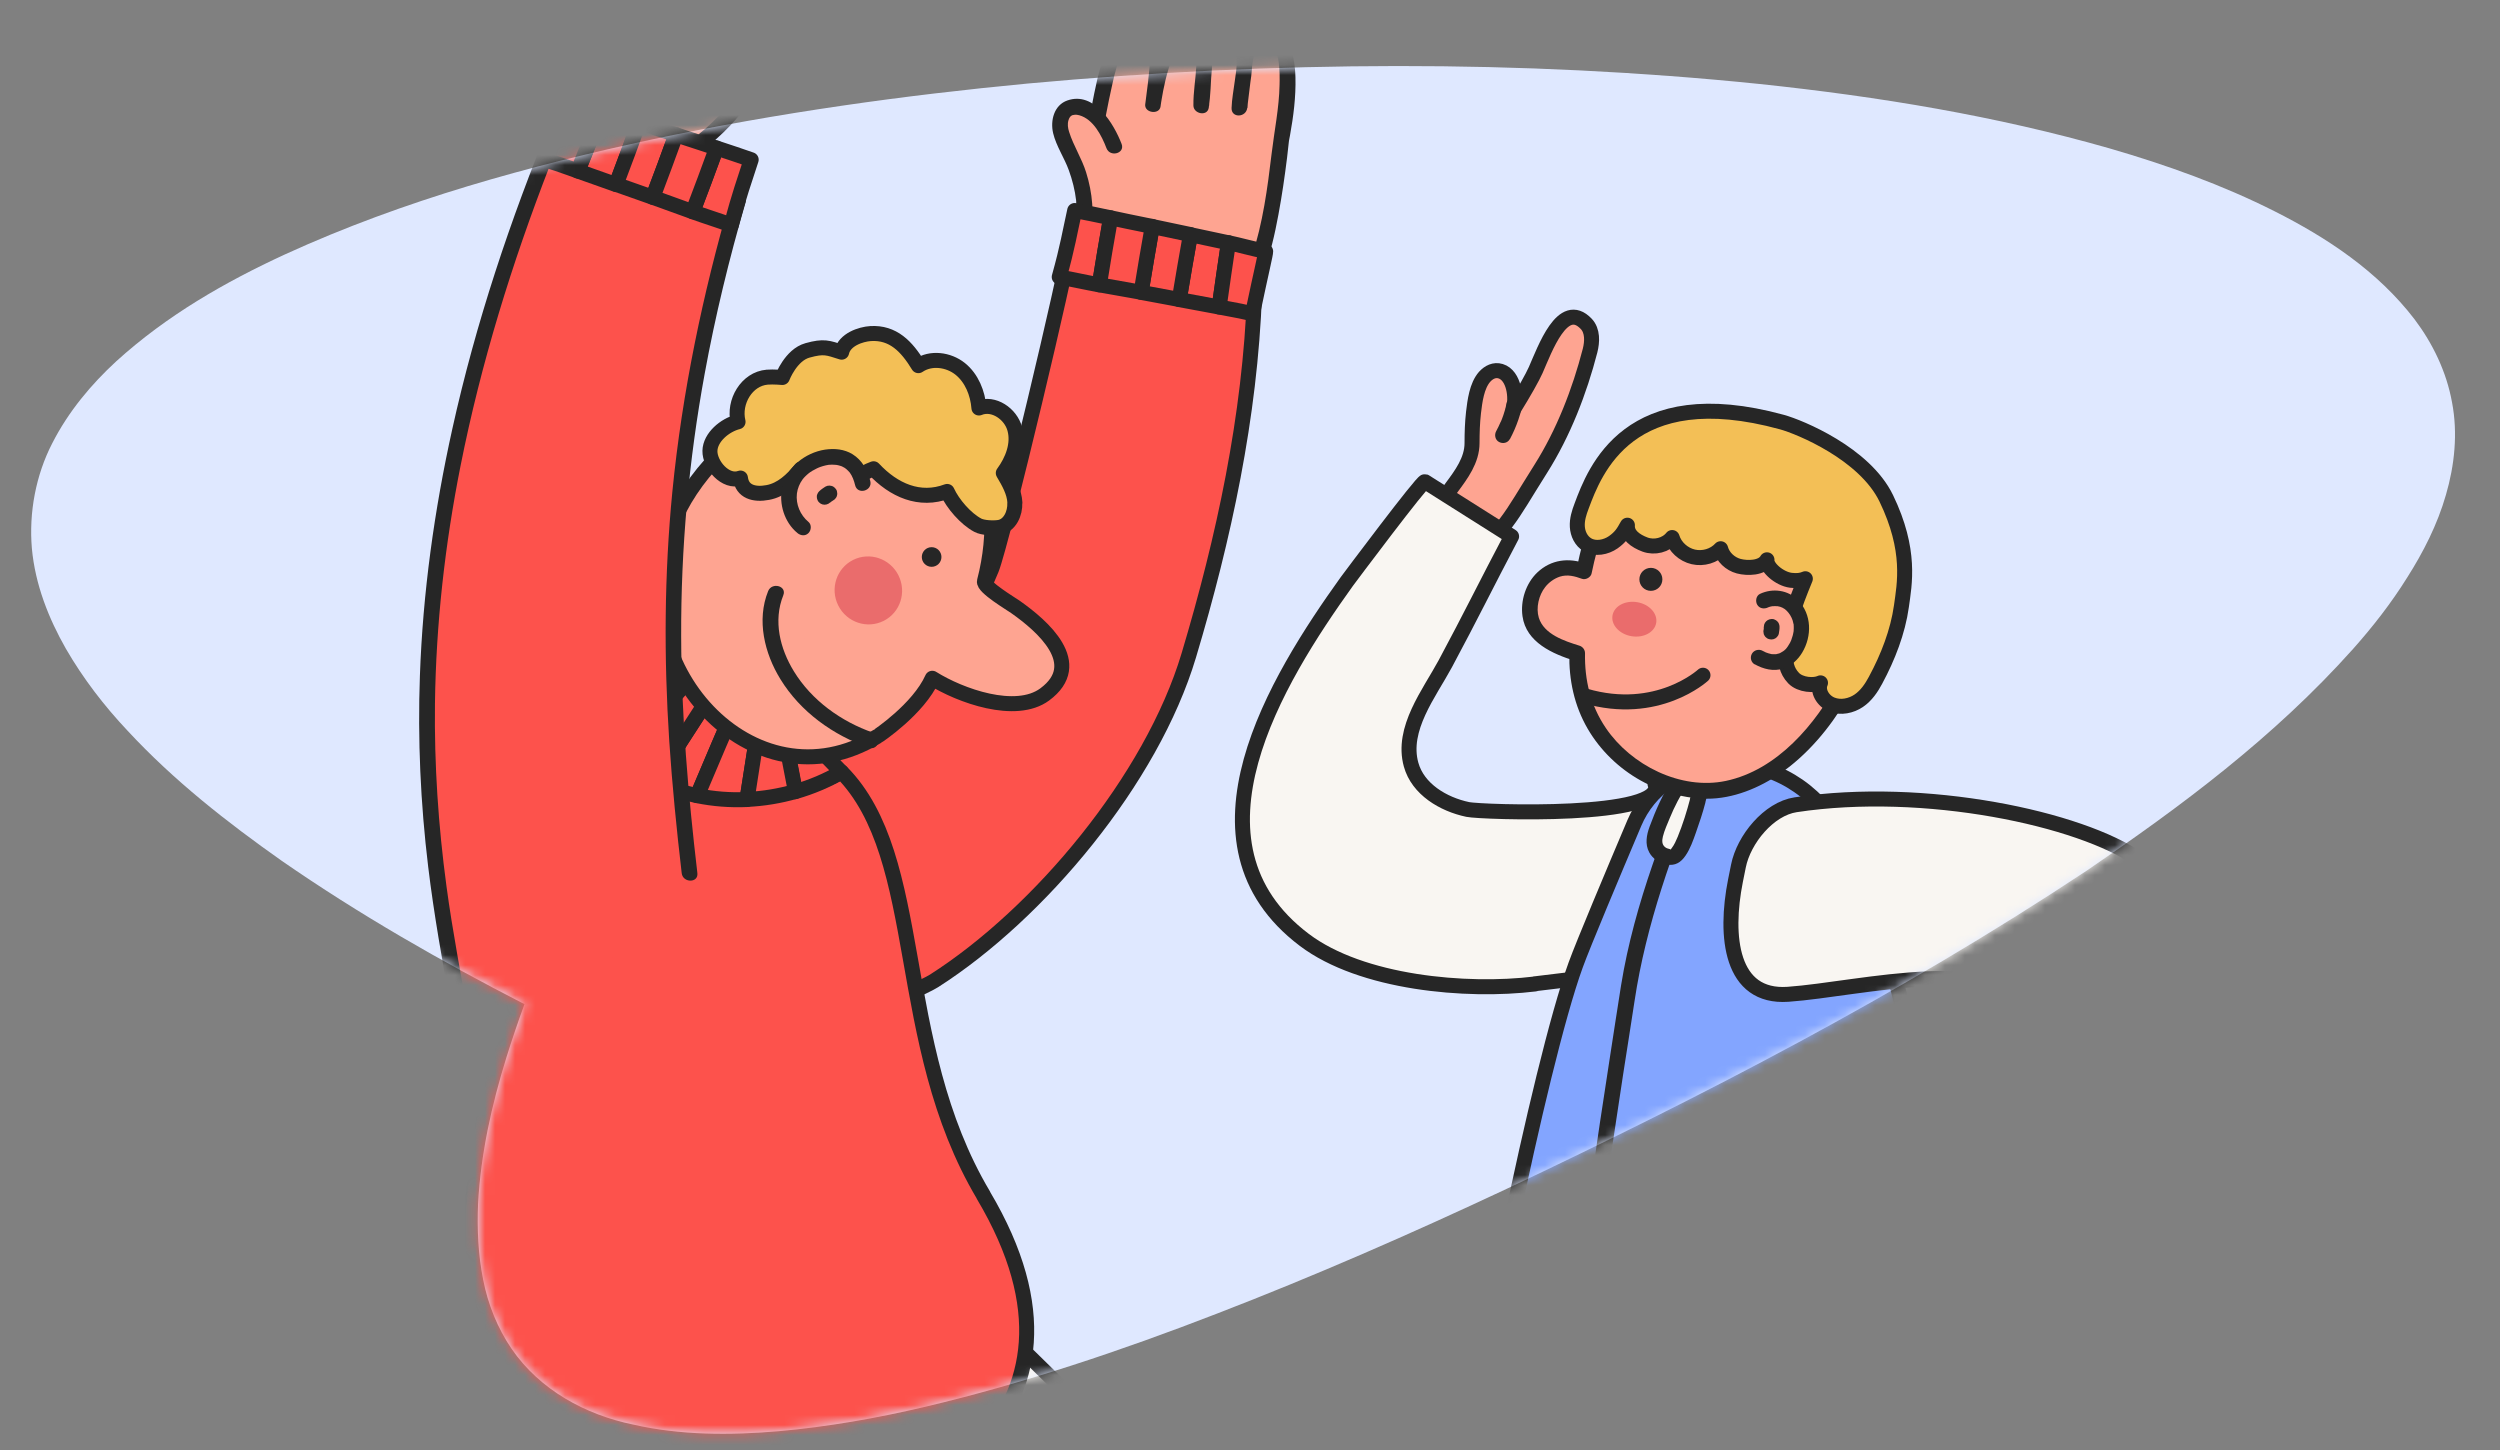 <?xml version="1.0" encoding="UTF-8"?> <svg xmlns="http://www.w3.org/2000/svg" width="250" height="145" viewBox="0 0 250 145" fill="none"><rect x="0" y="0" width="250" height="145" fill="#808080" stroke="none"/><mask id="mask0_5609_3574" style="mask-type:alpha" maskUnits="userSpaceOnUse" x="0" y="0" width="250" height="145"><rect width="250" height="145" fill="#D9D9D9"></rect></mask><g mask="url(#mask0_5609_3574)"><path d="M52.462 100.423C44.087 96.121 35.933 91.453 28.192 86.095C22.707 82.229 17.381 78.06 12.756 73.071C10.427 70.598 8.318 67.866 6.576 64.85C4.864 61.841 3.521 58.469 3.188 54.849C2.879 51.25 3.586 47.507 5.222 44.333C6.845 41.145 9.123 38.436 11.628 36.127C16.697 31.523 22.543 28.187 28.493 25.442C40.455 19.968 52.958 16.579 65.395 13.904C77.856 11.278 90.35 9.532 102.75 8.356C127.571 6.073 152.118 5.952 175.979 8.401C187.898 9.66 199.657 11.599 211.001 14.852C216.66 16.497 222.217 18.482 227.474 21.135C232.698 23.771 237.76 27.108 241.453 31.927C243.267 34.334 244.65 37.167 245.205 40.246C245.795 43.321 245.457 46.526 244.594 49.484C243.738 52.468 242.332 55.215 240.715 57.76C239.115 60.328 237.267 62.689 235.299 64.902C227.381 73.761 218.037 80.686 208.659 87.071C189.724 99.619 170.092 109.684 150.759 118.841C141.074 123.392 131.405 127.617 121.718 131.353C112.037 135.107 102.33 138.347 92.569 140.666C87.687 141.821 82.785 142.683 77.877 143.12C72.982 143.542 68.043 143.535 63.302 142.453C58.586 141.478 53.995 139.019 51.152 134.868C49.75 132.809 48.791 130.417 48.309 127.941C47.815 125.46 47.705 122.92 47.805 120.408C48.067 115.378 49.174 110.474 50.635 105.765C51.197 103.961 51.802 102.178 52.451 100.417L52.462 100.423Z" fill="#DFE8FF"></path><mask id="mask1_5609_3574" style="mask-type:alpha" maskUnits="userSpaceOnUse" x="3" y="6" width="243" height="138"><path d="M52.462 100.425C44.087 96.123 35.933 91.455 28.192 86.097C22.707 82.231 17.381 78.062 12.756 73.073C10.427 70.6 8.318 67.868 6.576 64.852C4.864 61.843 3.521 58.471 3.188 54.851C2.879 51.252 3.586 47.509 5.222 44.335C6.845 41.147 9.123 38.438 11.628 36.128C16.697 31.525 22.543 28.189 28.493 25.444C40.455 19.97 52.958 16.581 65.395 13.906C77.856 11.28 90.35 9.534 102.75 8.358C127.571 6.075 152.118 5.954 175.979 8.403C187.898 9.661 199.657 11.601 211.001 14.854C216.66 16.499 222.217 18.484 227.474 21.137C232.698 23.773 237.76 27.11 241.453 31.929C243.267 34.336 244.65 37.169 245.205 40.248C245.795 43.323 245.457 46.528 244.594 49.486C243.738 52.47 242.332 55.217 240.715 57.762C239.115 60.33 237.267 62.691 235.299 64.904C227.381 73.763 218.037 80.688 208.659 87.073C189.724 99.621 170.092 109.686 150.759 118.843C141.074 123.394 131.405 127.619 121.718 131.355C112.037 135.109 102.33 138.349 92.569 140.668C87.687 141.823 82.785 142.685 77.877 143.122C72.982 143.544 68.043 143.537 63.302 142.455C58.586 141.48 53.995 139.021 51.152 134.87C49.75 132.811 48.791 130.419 48.309 127.943C47.815 125.462 47.705 122.922 47.805 120.409C48.067 115.38 49.174 110.476 50.635 105.767C51.197 103.962 51.802 102.18 52.451 100.419L52.462 100.425Z" fill="#FFF1D5"></path></mask><g mask="url(#mask1_5609_3574)"><path d="M267.4 154.049C267.243 153.882 260.426 145.989 255.586 141.42C252.585 144.483 247.525 149.857 245.727 151.509C246.615 152.596 251.341 158.19 252.135 159.35C253.369 159.005 254.833 157.886 258.774 155.91C260.322 159.225 265.089 165.153 266.04 166.073C267.159 167.17 268.466 168.31 269.898 169.199C271.383 170.119 272.993 170.777 274.687 170.84C276.746 170.913 279.308 169.188 280.385 167.076C279.935 166.648 279.496 166.219 279.046 165.79C275.073 161.974 271.09 158.158 267.4 154.06L267.4 154.049Z" fill="#B394F7" stroke="#262626" stroke-width="1.5" stroke-linecap="round" stroke-linejoin="round"></path><path d="M256.673 159.995C257.039 160.507 240.06 171.862 239.036 172.51C233.254 176.19 227.285 179.598 221.116 182.588C217.833 184.177 214.592 185.965 211.09 186.958C202.465 189.394 198.324 186.477 197.206 185.422C189.459 178.124 183.447 170.701 176.651 162.494C175.02 160.518 173.306 158.563 171.612 156.608C169.678 159.891 167.733 163.173 165.81 166.456C163.907 169.697 161.994 172.949 160.112 176.211C159.37 177.497 158.606 178.783 157.895 180.09C157.028 181.689 155.428 183.613 155.386 185.495C155.365 187.032 156.4 188.474 157.205 189.708C166.698 204.136 183.834 231.632 183.834 231.632L168.465 240.968C168.465 240.968 164.932 236.933 163.175 234.664C151.643 219.787 143.373 210.639 133.995 194.319C131.424 189.854 132.511 185.767 134.257 181.208C136.034 176.598 137.822 171.997 139.714 167.439C143.488 158.333 147.67 149.352 152.887 140.978C156.808 140.716 162.924 140.319 168.852 139.922C173.086 134.172 182.443 123.821 185.684 120.727C184.503 121.866 194.853 147.773 196.202 150.209C198.941 155.123 201.816 161.773 207.044 164.574C214.665 168.662 247.295 147.01 247.87 147.69C250.724 151.014 256.663 160.016 256.663 160.016L256.673 159.995Z" fill="#DDCDFF" stroke="#262626" stroke-width="1.5" stroke-linecap="round" stroke-linejoin="round"></path><path d="M148.458 37.684C147.674 38.583 147.486 40.109 147.35 41.259C147.235 42.273 147.204 43.298 147.204 44.312C147.204 46.016 146.127 47.459 145.155 48.766C144.632 49.466 144.182 50.24 143.712 50.982C143.586 51.181 142.217 53.241 142.301 53.314C143.587 54.485 144.705 55.823 145.615 57.307C150.905 52.634 150.779 52.101 154.083 46.873C156.341 43.298 157.952 39.147 159.007 35.059C159.227 34.192 159.29 33.084 158.621 32.383C156.268 29.916 154.491 34.924 153.571 37.004C153.247 37.736 152.442 39.168 151.323 40.977C151.689 39.837 151.428 37.537 150.058 37.119C149.441 36.931 148.877 37.224 148.469 37.673L148.458 37.684Z" fill="#FEA491" stroke="#262626" stroke-width="1.5" stroke-linecap="round" stroke-linejoin="round"></path><path d="M150.305 43.527C150.995 42.252 151.319 41.039 151.392 40.568Z" fill="#FEA491"></path><path d="M150.986 43.924C151.321 43.297 151.603 42.649 151.833 41.98C151.969 41.593 152.095 41.185 152.157 40.778C152.189 40.558 152.189 40.37 152.074 40.171C151.98 40.004 151.791 39.858 151.603 39.816C151.227 39.732 150.704 39.931 150.641 40.359C150.579 40.757 150.464 41.143 150.338 41.509C150.296 41.645 150.244 41.771 150.192 41.907C150.16 41.98 150.139 42.042 150.108 42.116C150.098 42.147 150.087 42.178 150.066 42.21C150.014 42.346 150.119 42.095 150.066 42.189C149.93 42.502 149.784 42.816 149.617 43.119C149.418 43.485 149.512 43.987 149.899 44.196C150.286 44.405 150.767 44.301 150.976 43.914L150.986 43.924Z" fill="#262626"></path><path d="M153.501 98.397C146.642 99.233 136.146 98.313 130.427 93.985C117.567 84.272 127.656 67.952 134.672 58.166C134.87 57.895 142.23 48.056 142.492 48.161L151.159 53.639C148.671 58.355 147.05 61.679 144.53 66.373C142.941 69.322 140.108 72.887 141.112 76.473C141.791 78.909 144.3 80.425 146.778 80.948C148.106 81.23 166.789 81.888 165.503 78.407L172.069 96.128C172.069 96.128 153.532 98.376 153.501 98.376L153.501 98.397Z" fill="#F9F6F2" stroke="#262626" stroke-width="1.5" stroke-linecap="round" stroke-linejoin="round"></path><path d="M191.074 104.168C191.012 103.959 190.928 103.635 190.959 103.676C189.652 97.999 187.917 90.869 183.881 83.164C181.654 78.919 177.221 76.232 172.423 76.368C172.287 76.368 172.14 76.368 172.004 76.379C168.241 76.535 164.895 78.836 163.431 82.307C161.309 87.314 158.319 94.424 157.577 96.473C153.897 106.562 147.143 140.509 147.3 144.691C164.759 141.858 178.089 139.694 197.818 136.411C197.034 129.636 191.461 105.893 191.064 104.178L191.074 104.168Z" fill="#83A5FF" stroke="#262626" stroke-width="1.5" stroke-linecap="round" stroke-linejoin="round"></path><path d="M157.508 142.86C156.609 137.539 162.433 101.919 162.746 99.734C163.98 91.129 167.294 82.985 170.587 74.945" fill="#83A5FF"></path><path d="M158.258 142.651C158.217 142.411 158.258 142.756 158.248 142.567C158.248 142.463 158.227 142.358 158.217 142.254C158.196 142.003 158.196 141.752 158.185 141.49C158.185 140.863 158.196 140.236 158.227 139.609C158.311 137.852 158.478 136.096 158.656 134.339C159.116 129.802 159.722 125.275 160.349 120.758C160.977 116.242 161.635 111.872 162.315 107.428C162.691 104.982 163.089 102.546 163.455 100.1C164.605 92.426 167.26 85.159 170.156 77.998C170.543 77.046 170.93 76.095 171.317 75.144C171.703 74.192 170.188 73.805 169.801 74.725C166.643 82.441 163.444 90.261 162.106 98.542C161.719 100.967 161.353 103.393 160.977 105.818C160.308 110.157 159.649 114.496 159.032 118.835C158.363 123.519 157.725 128.213 157.213 132.928C157.004 134.799 156.826 136.681 156.701 138.553C156.617 139.797 156.533 141.062 156.628 142.316C156.648 142.567 156.68 142.818 156.722 143.059C156.889 144.052 158.394 143.634 158.238 142.641L158.258 142.651Z" fill="#262626"></path><path d="M169.77 80.087C169.801 79.972 169.833 79.857 169.854 79.732C170.073 78.833 170.23 78.164 169.53 77.495C169.101 77.087 168.526 77.609 168.254 77.954C167.083 79.429 166.393 81.143 165.724 82.879C165.536 83.36 165.39 83.872 165.452 84.374C165.557 85.21 166.341 85.722 167.156 85.733C167.637 85.733 168.076 84.855 168.254 84.51C168.547 83.935 168.735 83.318 168.955 82.712C169.268 81.854 169.54 80.966 169.77 80.077L169.77 80.087Z" fill="#F9F6F2"></path><path d="M170.523 80.287C170.701 79.576 170.942 78.802 170.753 78.06C170.565 77.318 169.907 76.513 169.07 76.565C168.234 76.617 167.68 77.38 167.23 78.008C166.739 78.708 166.331 79.461 165.965 80.235C165.599 81.008 165.265 81.845 164.961 82.66C164.658 83.476 164.48 84.417 164.92 85.232C165.265 85.88 165.955 86.33 166.676 86.455C167.523 86.602 168.087 86.246 168.558 85.556C169.028 84.866 169.311 84.051 169.593 83.256C169.938 82.273 170.273 81.29 170.534 80.276C170.795 79.262 169.279 78.886 169.018 79.858C168.683 81.144 168.276 82.441 167.774 83.674C167.617 84.051 167.429 84.479 167.178 84.803C167.178 84.814 167.052 84.971 167.063 84.939C166.979 85.107 167.031 84.814 167.073 84.96C167.052 84.897 167.241 84.992 167.052 84.929C166.864 84.866 166.686 84.856 166.53 84.73C166.174 84.469 166.195 84.051 166.289 83.653C166.446 83.026 166.728 82.409 166.979 81.803C167.45 80.663 168.004 79.534 168.757 78.551C168.809 78.478 169.185 78.165 169.185 78.112C169.185 78.102 169.164 78.112 169.164 78.102L168.976 78.018L169.07 78.112C169.112 78.196 169.185 78.259 169.217 78.342C169.384 78.76 169.122 79.409 169.007 79.837C168.757 80.82 170.273 81.238 170.523 80.255L170.523 80.287Z" fill="#262626"></path><path d="M184.607 68.398C181.23 74.776 175.449 79.773 169.437 78.989C162.621 78.09 157.686 72.528 157.707 66.014C157.707 65.774 157.707 65.544 157.707 65.314C155.313 64.582 151.936 63.202 153.284 59.334C153.692 58.163 154.591 57.368 155.543 56.981C156.484 56.605 157.383 56.741 158.23 57.055C158.292 57.076 158.345 57.096 158.407 57.117C158.721 55.518 159.035 54.744 159.108 54.441C160.153 50.008 162.307 46.663 167.597 45.209C174.393 43.348 183.405 45.293 186.395 51.357C187.911 54.431 188.465 60.39 184.607 68.398Z" fill="#FEA491"></path><path d="M183.929 68.002C181.566 72.435 177.729 77.004 172.585 78.091C168.079 79.042 163.092 76.512 160.583 72.801C159.057 70.553 158.45 68.013 158.502 65.315C158.502 64.96 158.252 64.656 157.927 64.562C156.443 64.102 154.394 63.433 153.881 61.771C153.578 60.778 153.881 59.513 154.519 58.708C154.885 58.237 155.418 57.85 155.993 57.662C156.756 57.422 157.478 57.62 158.199 57.882C158.576 58.018 159.088 57.725 159.161 57.338C159.475 55.801 159.903 54.212 160.416 52.738C160.928 51.264 161.691 49.873 162.789 48.755C165.267 46.214 169.072 45.378 172.502 45.325C175.931 45.273 179.632 46.068 182.528 48.096C184.891 49.748 186.281 52.205 186.647 55.038C187.222 59.492 185.832 64.04 183.939 68.013C183.511 68.922 184.859 69.717 185.298 68.807C188.32 62.461 190.63 53.01 184.514 47.667C181.639 45.158 177.771 44.008 174.018 43.788C170.264 43.569 165.946 44.259 162.852 46.622C161.252 47.845 160.081 49.476 159.297 51.327C158.513 53.177 158.042 55.048 157.656 56.92L158.617 56.376C156.871 55.739 155.105 55.947 153.725 57.254C152.585 58.342 152.031 60.067 152.25 61.625C152.616 64.238 155.272 65.399 157.509 66.089L156.934 65.336C156.882 67.992 157.426 70.574 158.774 72.885C160.029 75.038 161.89 76.836 164.064 78.049C166.239 79.262 169.062 80.078 171.665 79.827C174.268 79.576 176.84 78.332 178.963 76.659C181.618 74.557 183.709 71.787 185.298 68.817C185.769 67.929 184.42 67.134 183.939 68.023L183.929 68.002Z" fill="#262626"></path><path d="M165.088 59.085C165.723 59.085 166.238 58.57 166.238 57.935C166.238 57.3 165.723 56.785 165.088 56.785C164.452 56.785 163.938 57.3 163.938 57.935C163.938 58.57 164.452 59.085 165.088 59.085Z" fill="#262626"></path><path d="M165.62 62.289C165.779 61.35 164.929 60.423 163.722 60.218C162.515 60.014 161.408 60.61 161.249 61.549C161.09 62.489 161.939 63.416 163.146 63.62C164.353 63.824 165.461 63.228 165.62 62.289Z" fill="#EA6C6C"></path><path d="M170.298 67.522C170.298 67.522 165.75 71.714 158.516 69.592Z" fill="#FEA491"></path><path d="M170.298 67.522C170.298 67.522 165.75 71.714 158.516 69.592" stroke="#262626" stroke-width="1.5" stroke-linecap="round" stroke-linejoin="round"></path><path d="M187.56 68.014C187.141 68.798 186.629 69.561 185.876 70.073C185.124 70.586 184.078 70.816 183.189 70.46C182.301 70.115 181.694 69.091 182.05 68.286C181.423 68.589 180.042 68.516 179.363 67.815C178.61 67.031 178.547 66.163 178.579 65.453C178.704 62.504 179.342 60.79 180.534 57.873C180.168 58.04 179.708 58.103 179.091 58.029C177.931 57.883 176.613 56.723 176.697 55.98C176.226 56.827 174.742 56.848 173.874 56.618C173.006 56.388 172.285 55.698 172.065 54.872C171.407 55.593 170.319 55.918 169.326 55.688C168.333 55.458 167.497 54.684 167.214 53.753C166.608 54.517 165.447 54.809 164.496 54.454C163.545 54.098 162.677 53.482 162.74 52.52C162.321 53.283 162.06 53.701 161.328 54.224C160.596 54.736 159.54 54.945 158.756 54.485C158.108 54.109 157.774 53.377 157.732 52.666C157.69 51.955 157.909 51.265 158.16 50.606C159.467 47.115 162.844 37.998 178.202 42.211C179.98 42.703 186.462 45.358 188.626 49.833C191.146 55.05 190.445 58.416 190.142 60.622C189.786 63.173 188.793 65.724 187.57 67.993L187.56 68.014Z" fill="#F3BF56" stroke="#262626" stroke-width="1.5" stroke-linecap="round" stroke-linejoin="round"></path><path d="M175.859 65.757C178.808 67.43 180.397 64.189 180.115 62.307C180.01 61.585 179.634 60.864 178.975 60.331C178.316 59.797 177.198 59.693 176.403 60.09" fill="#FEA491"></path><path d="M175.466 66.424C176.323 66.905 177.358 67.177 178.32 66.853C179.135 66.581 179.784 65.985 180.223 65.254C181.206 63.612 181.185 61.437 179.805 60.016C178.811 58.991 177.264 58.792 175.999 59.388C175.612 59.566 175.518 60.12 175.717 60.465C175.947 60.862 176.407 60.925 176.794 60.747C176.94 60.674 176.856 60.716 176.835 60.727C176.888 60.706 176.94 60.695 176.992 60.674C177.034 60.664 177.076 60.653 177.118 60.643C177.128 60.643 177.306 60.611 177.222 60.622C177.306 60.611 177.682 60.611 177.766 60.622C178.1 60.674 178.393 60.81 178.644 61.051C178.937 61.333 179.146 61.688 179.261 62.033C179.292 62.127 179.313 62.221 179.334 62.326C179.345 62.378 179.355 62.441 179.365 62.493C179.324 62.295 179.355 62.378 179.365 62.431C179.365 62.567 179.386 62.713 179.376 62.849C179.376 62.922 179.376 62.995 179.365 63.068C179.365 63.1 179.365 63.121 179.365 63.152C179.365 63.257 179.397 63.006 179.365 63.11C179.334 63.257 179.313 63.413 179.271 63.56C179.23 63.706 179.188 63.842 179.135 63.978C179.125 64.02 179.104 64.051 179.094 64.093C179.094 64.093 179.156 63.968 179.115 64.041C179.073 64.114 179.041 64.198 179 64.281C178.926 64.407 178.853 64.532 178.77 64.657C178.728 64.71 178.634 64.825 178.738 64.71C178.686 64.772 178.623 64.846 178.571 64.909C178.529 64.961 178.477 65.003 178.425 65.044C178.383 65.086 178.205 65.191 178.362 65.097C178.236 65.17 178.111 65.254 177.975 65.327C178.121 65.243 177.975 65.327 177.902 65.348C177.818 65.368 177.735 65.379 177.651 65.41C177.546 65.442 177.797 65.41 177.682 65.41C177.63 65.41 177.578 65.41 177.536 65.421C177.452 65.421 177.369 65.421 177.285 65.421C177.243 65.421 177.201 65.421 177.159 65.41C177.275 65.421 177.212 65.41 177.139 65.41C177.034 65.389 176.929 65.358 176.825 65.327C176.773 65.316 176.731 65.295 176.679 65.274C176.637 65.264 176.574 65.233 176.647 65.274C176.522 65.222 176.396 65.149 176.271 65.086C175.905 64.877 175.414 64.992 175.194 65.368C174.974 65.745 175.1 66.236 175.476 66.445L175.466 66.424Z" fill="#262626"></path><path d="M177.154 62.672C177.154 62.881 177.133 62.923 177.102 63.153Z" fill="#FEA491"></path><path d="M176.376 62.673C176.376 62.746 176.376 62.819 176.376 62.903L176.407 62.694C176.397 62.777 176.376 62.861 176.365 62.955C176.334 63.06 176.324 63.164 176.355 63.269C176.355 63.373 176.386 63.467 176.449 63.561C176.501 63.656 176.564 63.729 176.648 63.781C176.721 63.854 176.815 63.896 176.919 63.917L177.129 63.948C177.275 63.948 177.4 63.917 177.526 63.844L177.683 63.718C177.777 63.624 177.85 63.509 177.881 63.373C177.913 63.143 177.965 62.913 177.954 62.683C177.954 62.579 177.934 62.474 177.892 62.38C177.86 62.286 177.808 62.202 177.724 62.129C177.651 62.056 177.568 62.004 177.474 61.962C177.379 61.91 177.275 61.889 177.17 61.899L176.961 61.931C176.825 61.972 176.71 62.035 176.616 62.129L176.491 62.286C176.418 62.411 176.386 62.537 176.386 62.683L176.376 62.673Z" fill="#262626"></path><path d="M204.165 137.979C204.489 136.808 203.444 136.128 202.952 135.062C201.133 131.12 202.691 128.015 203.015 126.374C203.193 125.495 203.256 124.586 203.36 123.697C203.392 123.457 203.737 120.958 203.622 120.927C201.917 120.414 200.286 119.683 198.802 118.721C196 125.37 196.345 125.809 195.624 132.082C195.362 134.382 195.216 136.703 195.31 139.014C195.404 141.136 196.251 143.551 197.328 145.433C198.133 146.834 200.37 147.848 201.489 146.029C202.011 145.172 201.541 144.45 200.997 143.771C200.098 142.652 199.816 140.383 199.774 139.965C199.649 138.648 199.711 139.484 200.056 136.097C200.37 137.905 201.499 139.411 202.942 139.191C203.59 139.097 203.987 138.575 204.155 137.979L204.165 137.979Z" fill="#FEA491" stroke="#262626" stroke-width="1.5" stroke-linecap="round" stroke-linejoin="round"></path><path d="M213.937 85.954C227.121 95.228 217.868 109.687 211.188 119.703C211 119.985 203.294 131.349 203.033 131.245L194.554 126.969C196.875 122.17 198.694 116.618 201.057 111.84C202.542 108.84 205.992 104.846 204.131 101.636C200.336 95.081 186.096 98.918 178.798 99.43C173.08 99.828 172.431 93.68 173.55 88.056C173.644 87.554 173.749 87.073 173.843 86.602C174.376 83.936 176.875 80.883 179.562 80.476C192.432 78.521 208.072 81.845 213.927 85.975L213.937 85.954Z" fill="#F9F6F2" stroke="#262626" stroke-width="1.5" stroke-linecap="round" stroke-linejoin="round"></path><path d="M75.112 8.264C74.841 9.624 74.15 9.937 73.335 11.056C72.666 11.965 69.613 15.06 68.494 14.956C68.494 14.956 66.55 21.302 64.814 25.379C62.776 25.013 60.705 24.919 58.656 25.139C61.971 18.594 59.838 16.503 62.378 9.613C64.124 4.898 66.874 0.381 69.969 -3.56C70.627 -4.396 71.631 -5.254 72.77 -5.128C76.796 -4.7 72.614 1.26 72.059 2.974C71.767 3.873 70.836 5.609 69.937 7.961C70.868 6.613 72.739 5.964 73.722 6.09C74.924 6.247 75.321 7.208 75.112 8.264Z" fill="#FEA491" stroke="#262626" stroke-width="1.5" stroke-linecap="round" stroke-linejoin="round"></path><path d="M68.266 10.741C68.966 9.173 69.876 7.981 70.273 7.584Z" fill="#FEA491"></path><path d="M68.934 11.139C69.248 10.449 69.614 9.78 70.043 9.142C70.126 9.017 70.21 8.891 70.304 8.766C70.346 8.713 70.377 8.661 70.419 8.609C70.44 8.578 70.461 8.546 70.482 8.525C70.555 8.421 70.377 8.661 70.429 8.588C70.555 8.431 70.67 8.285 70.806 8.138C71.088 7.846 71.119 7.323 70.806 7.03C70.492 6.737 70.001 6.717 69.698 7.03C69.321 7.417 69.007 7.867 68.704 8.316C68.276 8.964 67.889 9.644 67.575 10.355C67.481 10.553 67.439 10.742 67.492 10.961C67.544 11.139 67.68 11.338 67.847 11.432C68.192 11.609 68.736 11.547 68.924 11.149L68.934 11.139Z" fill="#262626"></path><path d="M82.448 117.111C76.729 123.75 58.83 141.973 57.764 142.694C53.53 145.57 75.307 153.442 88.418 164.158C98.068 172.052 103.305 173.516 100.65 185.696C95.078 211.279 83.985 250.631 83.985 250.631C83.985 250.631 96.384 255.702 101.863 257.772C108.763 247.097 120.138 221.179 127.854 192.899C130.99 181.43 130.269 164.838 122.365 155.951C110.018 142.067 96.667 129.072 82.448 117.111Z" fill="#F9F6F2" stroke="#262626" stroke-width="1.5" stroke-linecap="round" stroke-linejoin="round"></path><path d="M53.766 126.007C51.822 125.83 48.539 125.161 48.215 127.084C46.887 134.946 45.967 142.882 45.737 150.859C45.57 156.63 49.187 181.502 43.646 187.106C40.551 190.232 14.059 176.484 5.946 171.173C1 167.942 -5.67 163.739 -5.67 163.739L-17.766 175.836C-18.78 176.871 0.582 192.062 2.244 193.358C13.839 202.349 26.793 211.612 40.865 216.035C59.746 221.963 71.132 208.444 74.31 190.838C75.199 185.904 80.677 155.793 81.378 145.725C74.216 145.056 60.928 126.687 53.766 126.028L53.766 126.007Z" fill="#F9F6F2" stroke="#262626" stroke-width="1.5" stroke-linecap="round" stroke-linejoin="round"></path><path d="M52.626 140.833C52.783 149.427 53.504 158 53.63 166.594C53.692 171.048 53.672 175.533 53.191 179.976C53.013 181.659 52.762 183.353 52.312 184.994C51.926 186.385 51.371 187.713 50.702 188.988C50.138 190.075 49.531 191.215 48.789 192.198C48.308 192.825 47.419 193.473 46.677 193.766C45.59 194.205 44.565 194.341 43.447 194.362C40.425 194.425 37.414 193.62 34.57 192.668C26.865 190.096 19.63 185.998 12.782 181.68C5.934 177.362 -0.14 173.065 -5.953 167.963C-6.507 167.482 -7.04 166.991 -7.584 166.489C-8.326 165.799 -9.434 166.907 -8.692 167.597C-3.099 172.814 3.216 177.331 9.615 181.502C16.713 186.134 24.178 190.452 32.124 193.452C35.219 194.623 38.46 195.606 41.774 195.867C44.137 196.056 46.782 195.836 48.747 194.372C50.169 193.316 51.016 191.706 51.842 190.18C52.992 188.058 53.828 185.82 54.267 183.458C55.052 179.296 55.177 174.999 55.208 170.776C55.282 161.565 54.592 152.375 54.257 143.175C54.226 142.391 54.205 141.617 54.194 140.833C54.173 139.829 52.605 139.819 52.626 140.833Z" fill="#262626"></path><path d="M106.772 25.38C107.044 25.485 100.238 54.225 99.151 56.923C94.174 69.27 82.642 75.355 70.055 77.738C70.379 82.746 71.884 97.425 73.358 102.234C74.665 106.51 91.498 99.307 93.411 98.084C103.918 91.372 115.157 77.969 118.879 65.538C122.402 53.765 125.006 41.669 125.455 29.343C119.851 27.942 112.198 27.388 106.783 25.359L106.772 25.38Z" fill="#FD524C" stroke="#262626" stroke-width="1.5" stroke-linecap="round" stroke-linejoin="round"></path><path d="M108.43 25.419C107.437 23.119 110.228 8.315 111.002 6.14C111.253 5.419 111.357 4.677 111.911 4.081C112.465 3.485 112.769 3.161 113.521 2.994C114.786 2.711 115.403 3.213 115.686 4.28C115.874 5.011 115.811 5.231 115.78 5.984C115.748 6.757 115.424 9.507 115.299 10.416C115.445 9.193 116.281 4.06 118.142 3.307C118.655 3.098 119.073 3.067 119.836 3.537C121.018 4.269 120.087 9.089 120.129 10.531C120.275 9.57 120.369 6.684 120.484 5.712C120.589 4.875 120.913 4.112 121.666 3.684C122.241 3.349 123.098 3.203 123.642 3.673C123.997 3.987 124.175 4.468 124.29 4.917C124.468 5.66 124.509 6.433 124.394 7.186C124.3 7.824 123.955 10.699 123.955 10.783C124.049 9.946 124.311 7.866 124.405 7.008C124.499 6.151 124.614 5.273 125.032 4.51C125.158 4.28 125.315 4.06 125.513 3.903C126.109 3.412 127.196 3.401 127.698 3.903C129.716 5.952 128.242 13.25 128.106 13.919C128.106 13.919 127.008 25.074 124.99 27.866C122.994 30.626 110.416 29.925 108.451 25.398L108.43 25.419Z" fill="#FEA491"></path><path d="M109.199 25.212C108.98 24.689 109.022 24.365 109.011 23.717C109.011 22.859 109.063 22.002 109.147 21.155C109.346 18.939 109.68 16.733 110.046 14.548C110.391 12.519 110.768 10.502 111.217 8.494C111.353 7.867 111.499 7.24 111.688 6.623C112.012 5.556 112.346 4.197 113.549 3.8C115.232 3.246 115.065 5.274 114.981 6.361C114.876 7.647 114.73 8.933 114.552 10.209L116.089 10.418C116.1 10.334 116.089 10.334 116.089 10.418C116.089 10.366 116.1 10.313 116.11 10.261C116.131 10.136 116.152 10.01 116.173 9.885C116.215 9.613 116.267 9.341 116.319 9.069C116.455 8.358 116.622 7.658 116.831 6.968C117.093 6.069 117.532 4.302 118.567 3.999C118.87 3.905 119.299 4.093 119.403 4.197C119.309 4.114 119.466 4.302 119.466 4.302C119.487 4.365 119.529 4.5 119.55 4.595C119.696 5.222 119.665 5.912 119.633 6.56C119.571 7.888 119.32 9.226 119.341 10.554C119.351 11.401 120.752 11.672 120.878 10.763C121.055 9.519 121.087 8.243 121.16 6.989C121.191 6.456 121.202 5.901 121.348 5.379C121.526 4.762 122.163 3.988 122.906 4.187C123.648 4.385 123.679 5.912 123.659 6.518C123.648 7.041 123.544 7.564 123.481 8.086C123.366 8.975 123.188 9.895 123.157 10.794C123.115 11.829 124.61 11.767 124.725 10.794C124.85 9.707 124.986 8.63 125.122 7.543C125.227 6.623 125.248 4.521 126.46 4.333C128.091 4.093 127.976 7.532 127.956 8.473C127.914 10.794 127.433 13.073 127.161 15.373C126.753 18.792 126.283 22.326 125.195 25.609C124.986 26.215 124.756 26.832 124.411 27.365C124.338 27.47 124.181 27.637 124.087 27.71C123.899 27.846 123.596 28.003 123.439 28.076C122.059 28.662 120.449 28.745 118.964 28.745C116.915 28.735 114.845 28.442 112.9 27.784C111.447 27.292 109.806 26.508 109.147 25.034C108.729 24.114 107.38 24.908 107.788 25.828C108.499 27.418 110.14 28.369 111.688 28.996C113.59 29.77 115.671 30.136 117.72 30.272C119.539 30.387 121.453 30.334 123.209 29.822C124.673 29.394 125.645 28.651 126.262 27.24C127.056 25.41 127.475 23.424 127.841 21.469C128.206 19.514 128.468 17.674 128.708 15.76C128.771 15.227 128.834 14.704 128.886 14.171C128.886 14.067 128.97 13.753 128.886 14.129C128.928 13.931 128.959 13.732 129.001 13.534C129.346 11.631 129.597 9.676 129.545 7.731C129.492 5.65 128.876 2.054 125.927 2.859C124.213 3.329 123.847 5.295 123.659 6.811C123.502 8.139 123.334 9.467 123.178 10.794L124.746 10.794C124.788 9.749 124.997 8.609 125.122 7.626C125.342 5.964 125.342 2.964 123.125 2.629C122.216 2.493 121.223 2.88 120.606 3.559C119.989 4.239 119.769 5.086 119.686 5.975C119.539 7.407 119.571 8.975 119.382 10.345L120.919 10.554C120.898 9.331 121.128 8.086 121.191 6.863C121.254 5.755 121.369 4.302 120.71 3.34C119.863 2.117 118.055 2.19 117.051 3.131C116.1 4.02 115.64 5.42 115.284 6.633C114.929 7.846 114.678 9.142 114.521 10.428C114.416 11.296 115.943 11.516 116.058 10.637C116.236 9.341 116.392 8.045 116.507 6.748C116.622 5.452 116.779 3.779 115.734 2.754C114.615 1.646 112.712 2.179 111.709 3.173C110.778 4.093 110.423 5.274 110.088 6.508C109.576 8.379 109.231 10.303 108.875 12.206C108.415 14.746 108.008 17.287 107.715 19.848C107.579 21.009 107.474 22.169 107.453 23.34C107.443 24.082 107.401 24.95 107.694 25.64C108.07 26.56 109.586 26.153 109.21 25.222L109.199 25.212Z" fill="#262626"></path><path d="M108.206 22.681C109.22 22.681 109.22 21.113 108.206 21.113C107.192 21.113 107.192 22.681 108.206 22.681Z" fill="#262626"></path><path d="M108.269 23.382C108.991 20.078 107.705 16.827 107.297 15.928C106.942 15.144 106.136 13.732 106.032 12.865C105.959 12.3 106.042 11.631 106.419 11.181C107.266 10.178 109.879 10.481 111.416 14.621" fill="#FEA491"></path><path d="M109.026 23.591C109.455 21.469 109.256 19.284 108.608 17.224C108.169 15.823 107.354 14.59 106.914 13.199C106.789 12.812 106.726 12.405 106.852 12.007C106.946 11.714 107.061 11.62 107.165 11.558C107.259 11.505 107.113 11.558 107.301 11.505C107.333 11.505 107.542 11.464 107.385 11.485C107.625 11.453 107.761 11.485 107.929 11.526C109.34 11.924 110.166 13.565 110.647 14.82C111.002 15.75 112.518 15.353 112.163 14.401C111.389 12.384 109.434 9.111 106.747 10.042C105.409 10.502 105.012 12.049 105.315 13.325C105.618 14.6 106.454 15.823 106.883 17.026C107.594 18.981 107.918 21.113 107.5 23.173C107.301 24.156 108.807 24.584 109.016 23.591L109.026 23.591Z" fill="#262626"></path><path d="M122.846 24.272C122.564 26.143 122.219 28.517 121.916 30.702C120.588 30.451 119.25 30.2 117.922 29.959C118.277 27.785 118.685 25.39 119.041 23.467C120.264 23.728 121.508 24 122.857 24.282L122.846 24.272Z" fill="#FD524C" stroke="#262626" stroke-width="1.5" stroke-linecap="round" stroke-linejoin="round"></path><path d="M119.044 23.455C118.699 25.39 118.281 27.784 117.925 29.948C116.65 29.707 115.374 29.467 114.109 29.237C114.454 27.094 114.873 24.668 115.228 22.65C116.545 22.922 117.79 23.184 119.044 23.455Z" fill="#FD524C" stroke="#262626" stroke-width="1.5" stroke-linecap="round" stroke-linejoin="round"></path><path d="M126.566 25.139C126.566 25.432 126.18 26.938 125.249 31.37C124.35 31.161 123.691 31.036 122.792 30.869C122.5 30.816 122.207 30.764 121.914 30.701C122.217 28.516 122.562 26.153 122.845 24.271C123.9 24.491 125.343 24.899 126.566 25.139Z" fill="#FD524C" stroke="#262626" stroke-width="1.5" stroke-linecap="round" stroke-linejoin="round"></path><path d="M111.055 21.783C110.679 23.915 110.261 26.393 109.926 28.484C108.63 28.254 107.218 27.93 105.922 27.7C106.769 24.668 106.988 23.215 107.469 21.051C108.567 21.26 109.79 21.511 111.066 21.783L111.055 21.783Z" fill="#FD524C" stroke="#262626" stroke-width="1.5" stroke-linecap="round" stroke-linejoin="round"></path><path d="M114.464 22.492C114.726 22.544 114.977 22.597 115.228 22.639C114.872 24.656 114.454 27.082 114.109 29.225C112.718 28.974 111.328 28.723 109.938 28.483C110.262 26.392 110.69 23.914 111.067 21.781C112.196 22.022 113.356 22.273 114.475 22.492L114.464 22.492Z" fill="#FD524C" stroke="#262626" stroke-width="1.5" stroke-linecap="round" stroke-linejoin="round"></path><path d="M98.334 119.495C89.239 104.189 92.678 85.83 84.157 77.204C79.861 79.484 74.581 80.195 69.657 79.118C67.346 78.616 65.13 77.738 63.049 76.64C62.422 76.305 58.627 74.183 58.02 73.807C46.144 96.818 41.794 140.038 48.527 147.482C57.09 156.944 73.41 154.717 79.693 153.703C90.263 151.999 111.894 142.328 98.334 119.515L98.334 119.495Z" fill="#FD524C" stroke="#262626" stroke-width="1.5" stroke-linecap="round" stroke-linejoin="round"></path><path d="M71.899 68.225C70.038 71.048 67.257 75.397 65.375 78.293C66.755 78.816 68.187 79.234 69.536 79.527C69.599 79.537 69.662 79.548 69.724 79.558C70.989 76.589 72.756 72.386 74.063 69.386C73.321 68.968 72.589 68.57 71.899 68.215L71.899 68.225Z" fill="#FD524C" stroke="#262626" stroke-width="1.5" stroke-linecap="round" stroke-linejoin="round"></path><path d="M69.681 67.115C67.193 69.844 63.596 73.921 61.422 76.337C61.955 76.661 62.384 76.912 62.572 77.016C63.44 77.497 64.391 77.915 65.384 78.291C67.266 75.395 70.037 71.046 71.908 68.224C71.103 67.805 70.361 67.439 69.692 67.115L69.681 67.115Z" fill="#FD524C" stroke="#262626" stroke-width="1.5" stroke-linecap="round" stroke-linejoin="round"></path><path d="M66.778 65.809C66.778 65.809 57.818 73.89 57.828 74.298C58.372 74.789 60.222 75.605 61.425 76.347C63.599 73.942 67.196 69.865 69.684 67.126C67.938 66.29 66.778 65.819 66.778 65.819L66.778 65.809Z" fill="#FD524C" stroke="#262626" stroke-width="1.5" stroke-linecap="round" stroke-linejoin="round"></path><path d="M84.139 77.204C83.575 76.618 83.01 76.033 82.445 75.458C81.212 74.203 79.706 73.011 78.117 71.924C78.567 74.276 79.09 76.921 79.518 79.169C81.128 78.709 82.686 78.05 84.129 77.214L84.139 77.204Z" fill="#FD524C" stroke="#262626" stroke-width="1.5" stroke-linecap="round" stroke-linejoin="round"></path><path d="M74.065 69.394C72.758 72.395 70.992 76.598 69.727 79.567C71.358 79.902 73.03 80.027 74.693 79.954C75.132 77.194 75.686 73.576 76.156 70.639C75.456 70.2 74.745 69.792 74.065 69.405L74.065 69.394Z" fill="#FD524C" stroke="#262626" stroke-width="1.5" stroke-linecap="round" stroke-linejoin="round"></path><path d="M78.132 71.913C77.484 71.463 76.826 71.035 76.167 70.627C75.686 73.565 75.132 77.182 74.703 79.942C76.344 79.869 77.965 79.597 79.544 79.148C79.105 76.91 78.592 74.265 78.143 71.903L78.132 71.913Z" fill="#FD524C" stroke="#262626" stroke-width="1.5" stroke-linecap="round" stroke-linejoin="round"></path><path d="M104.468 69.447C101.572 71.58 96.01 69.573 93.229 67.827C91.849 70.911 87.761 73.629 87.73 73.64C75.331 81.209 61.854 66.311 67.103 52.751C69.12 47.544 73.616 43.143 78.603 40.811C87.657 36.588 94.672 39.672 97.463 44.857C99.377 48.412 99.701 53.315 98.446 58.125C98.289 58.71 101.112 60.383 101.551 60.697C104.238 62.589 108.629 66.374 104.468 69.447Z" fill="#FEA491" stroke="#262626" stroke-width="1.5" stroke-linecap="round" stroke-linejoin="round"></path><path d="M93.162 56.682C93.705 56.682 94.145 56.242 94.145 55.7C94.145 55.157 93.705 54.717 93.162 54.717C92.62 54.717 92.18 55.157 92.18 55.7C92.18 56.242 92.62 56.682 93.162 56.682Z" fill="#262626"></path><path d="M88.367 62.087C90.028 61.252 90.689 59.211 89.843 57.529C88.998 55.848 86.965 55.162 85.304 55.997C83.643 56.833 82.983 58.873 83.828 60.555C84.674 62.236 86.706 62.922 88.367 62.087Z" fill="#EA6C6C"></path><path d="M101.49 50.262C101.437 49.196 100.873 48.224 100.329 47.303C101.26 46.038 101.887 44.418 101.479 42.902C101.082 41.386 99.346 40.194 97.893 40.8C97.778 39.316 97.172 37.81 96.011 36.88C94.84 35.95 93.073 35.719 91.84 36.566C90.669 34.643 89.31 33.221 87.062 33.357C86.09 33.419 84.448 33.953 84.166 35.218C82.775 34.779 82.409 34.58 80.747 35.04C79.085 35.5 78.238 37.748 78.238 37.748C78.238 37.748 77.349 37.664 76.722 37.716C74.673 37.884 73.324 40.184 73.805 42.181C72.488 42.505 71.024 43.728 70.993 45.087C70.961 46.446 72.54 48.349 74.046 47.805C74.213 49.175 75.425 49.51 76.785 49.248C78.144 48.997 79.221 47.983 80.088 46.906C80.831 47.983 82.211 48.464 83.518 48.443C84.825 48.422 86.121 47.314 87.355 46.875C89.372 49.039 91.965 50.179 94.715 49.144C95.279 50.388 96.576 51.883 97.778 52.52C98.28 52.792 99.357 52.834 99.921 52.74C100.977 52.562 101.531 51.339 101.479 50.273L101.49 50.262Z" fill="#F3BF56" stroke="#262626" stroke-width="1.5" stroke-linecap="round" stroke-linejoin="round"></path><path d="M86.276 48.318C85.346 44.334 81.174 45.579 79.732 47.377C79.178 48.056 78.843 48.987 78.916 50.001C78.989 51.015 79.491 52.113 80.317 52.761" fill="#FEA491"></path><path d="M87.03 48.109C86.769 47.032 86.215 46.018 85.253 45.422C84.427 44.91 83.444 44.826 82.503 44.962C80.527 45.266 78.635 46.74 78.216 48.747C77.871 50.388 78.436 52.228 79.743 53.305C80.067 53.577 80.537 53.629 80.851 53.305C81.133 53.023 81.175 52.469 80.851 52.197C80.025 51.507 79.565 50.43 79.691 49.353C79.753 48.852 79.963 48.339 80.266 47.931C80.349 47.816 80.454 47.712 80.558 47.607C80.611 47.555 80.663 47.503 80.715 47.461C80.747 47.44 80.966 47.252 80.83 47.356C81.102 47.147 81.395 46.98 81.698 46.834C81.74 46.813 81.918 46.74 81.855 46.761C81.792 46.792 81.991 46.708 82.022 46.698C82.2 46.635 82.378 46.583 82.555 46.541C82.649 46.52 82.733 46.499 82.827 46.489C82.963 46.468 82.733 46.489 82.932 46.478C83.109 46.468 83.298 46.457 83.475 46.478C83.528 46.478 83.726 46.51 83.569 46.478C83.643 46.489 83.726 46.51 83.799 46.52C83.873 46.531 83.946 46.562 84.029 46.583C84.071 46.593 84.113 46.614 84.155 46.625C84.291 46.677 84.103 46.593 84.186 46.635C84.28 46.677 84.364 46.729 84.458 46.781C84.5 46.802 84.688 46.959 84.584 46.865C84.719 46.98 84.918 47.179 84.981 47.262C85.232 47.607 85.399 48.047 85.514 48.527C85.754 49.51 87.27 49.092 87.03 48.109Z" fill="#262626"></path><path d="M82.477 49.697C82.665 49.52 82.717 49.499 82.947 49.342Z" fill="#FEA491"></path><path d="M83.031 50.252C83.031 50.252 83.135 50.158 83.188 50.106L83.031 50.231C83.125 50.158 83.24 50.096 83.345 50.022C83.439 49.97 83.512 49.907 83.564 49.824C83.637 49.751 83.679 49.656 83.7 49.552C83.731 49.447 83.742 49.343 83.711 49.238C83.711 49.134 83.679 49.039 83.617 48.945L83.491 48.789C83.397 48.694 83.282 48.621 83.146 48.59L82.937 48.559C82.79 48.559 82.665 48.59 82.54 48.663C82.456 48.726 82.372 48.778 82.289 48.83C82.153 48.925 82.027 49.019 81.912 49.134C81.839 49.207 81.787 49.29 81.745 49.385C81.693 49.479 81.672 49.583 81.682 49.688C81.682 49.792 81.703 49.897 81.745 49.991C81.776 50.085 81.829 50.169 81.912 50.242L82.069 50.367C82.195 50.441 82.32 50.472 82.466 50.472L82.675 50.441C82.811 50.399 82.926 50.336 83.02 50.242L83.031 50.252Z" fill="#262626"></path><path d="M87.102 74.018C79.469 71.404 75.549 64.211 77.577 59.318Z" fill="#FEA491"></path><path d="M87.301 73.265C84.101 72.147 81.174 70.045 79.386 67.128C77.996 64.859 77.306 62.078 78.33 59.527C78.707 58.587 77.191 58.189 76.814 59.109C75.643 62.016 76.448 65.33 78.038 67.912C80.045 71.185 83.296 73.516 86.893 74.771C87.844 75.105 88.263 73.589 87.311 73.255L87.301 73.265Z" fill="#262626"></path><path d="M46.87 111.697C48.375 98.68 31.783 70.64 55.903 12.166C59.771 13.556 69.933 18.648 73.801 20.039C65.741 47.671 66.619 67.441 68.95 87.316" fill="#FD524C"></path><path d="M47.657 111.696C48.023 108.507 47.427 105.225 46.894 102.088C46.131 97.603 45.252 93.128 44.646 88.612C43.831 82.569 43.423 76.474 43.496 70.368C43.601 62.37 44.5 54.403 46.057 46.572C48.096 36.316 51.201 26.29 54.986 16.546C55.53 15.145 56.084 13.755 56.659 12.375L55.697 12.918C57.955 13.734 60.13 14.779 62.304 15.783C64.929 16.985 67.542 18.219 70.187 19.39C71.317 19.881 72.435 20.373 73.596 20.791L73.052 19.829C70.271 29.406 68.222 39.202 67.239 49.134C66.424 57.435 66.382 65.778 66.925 74.1C67.218 78.512 67.657 82.924 68.17 87.315C68.285 88.308 69.853 88.319 69.738 87.315C68.818 79.464 68.138 71.57 68.117 63.656C68.086 54.832 68.88 46.029 70.47 37.362C71.526 31.591 72.916 25.882 74.558 20.247C74.683 19.818 74.401 19.421 74.014 19.285C71.756 18.47 69.581 17.424 67.406 16.421C64.782 15.218 62.169 13.985 59.523 12.814C58.394 12.322 57.276 11.831 56.115 11.413C55.687 11.256 55.3 11.59 55.153 11.956C51.024 21.983 47.573 32.302 45.232 42.892C43.433 51.005 42.283 59.275 41.99 67.587C41.761 73.954 42.053 80.331 42.816 86.657C43.392 91.435 44.249 96.16 45.096 100.896C45.692 104.231 46.329 107.305 46.162 110.724C46.141 111.048 46.12 111.372 46.089 111.696C45.974 112.7 47.542 112.689 47.657 111.696Z" fill="#262626"></path><path d="M60.188 11.066C59.498 12.833 58.61 15.05 57.773 17.099C59.049 17.548 60.324 17.998 61.61 18.458C62.395 16.398 63.231 14.119 63.9 12.279C62.708 11.892 61.495 11.505 60.188 11.077L60.188 11.066Z" fill="#FD524C" stroke="#262626" stroke-width="1.5" stroke-linecap="round" stroke-linejoin="round"></path><path d="M63.899 12.258C63.23 14.108 62.394 16.387 61.609 18.437C62.833 18.865 64.056 19.294 65.279 19.733C66.053 17.705 66.91 15.394 67.6 13.471C66.325 13.042 65.112 12.655 63.899 12.258Z" fill="#FD524C" stroke="#262626" stroke-width="1.5" stroke-linecap="round" stroke-linejoin="round"></path><path d="M56.531 9.947C56.374 10.198 55.966 11.693 54.555 16.001C55.433 16.262 56.071 16.492 56.938 16.795C57.221 16.889 57.503 16.994 57.785 17.098C58.622 15.06 59.5 12.833 60.2 11.066C59.176 10.731 57.722 10.366 56.541 9.947L56.531 9.947Z" fill="#FD524C" stroke="#262626" stroke-width="1.5" stroke-linecap="round" stroke-linejoin="round"></path><path d="M71.647 14.809C70.904 16.848 70.026 19.2 69.273 21.176C70.507 21.626 71.898 22.055 73.131 22.504C73.915 19.462 74.449 18.082 75.118 15.97C74.062 15.593 72.87 15.207 71.647 14.799L71.647 14.809Z" fill="#FD524C" stroke="#262626" stroke-width="1.5" stroke-linecap="round" stroke-linejoin="round"></path><path d="M68.334 13.72C68.083 13.636 67.843 13.552 67.602 13.469C66.902 15.393 66.055 17.703 65.281 19.731C66.609 20.212 67.937 20.693 69.275 21.174C70.038 19.198 70.906 16.846 71.648 14.807C70.55 14.451 69.421 14.086 68.334 13.72Z" fill="#FD524C" stroke="#262626" stroke-width="1.5" stroke-linecap="round" stroke-linejoin="round"></path><path d="M98.991 143.604C101.417 145.057 103.549 147.075 105.588 149.009C108.609 151.885 111.443 154.969 114.036 158.231C116.628 161.493 119.043 165.016 120.706 168.853C121.375 170.39 121.939 172.042 122.149 173.714C122.399 175.638 122.358 177.614 122.264 179.548C122.065 183.793 121.563 188.079 120.633 192.23C119.796 195.973 118.625 199.663 117.486 203.323C115.259 210.474 112.645 217.489 109.937 224.473C106.372 233.642 102.723 242.769 99.221 251.959C98.677 253.381 98.144 254.803 97.6 256.224C97.245 257.165 98.761 257.573 99.116 256.643C102.817 246.846 106.675 237.102 110.491 227.348C113.283 220.207 116.022 213.046 118.364 205.748C119.566 201.995 120.685 198.21 121.709 194.405C122.786 190.39 123.34 186.218 123.675 182.089C123.989 178.262 124.208 174.248 123.016 170.547C121.751 166.636 119.535 163.061 117.141 159.768C114.569 156.223 111.683 152.899 108.609 149.794C106.247 147.41 103.769 145.078 101.051 143.102C100.643 142.81 100.225 142.517 99.785 142.266C98.918 141.743 98.123 143.102 98.991 143.625L98.991 143.604Z" fill="#262626"></path></g></g></svg> 